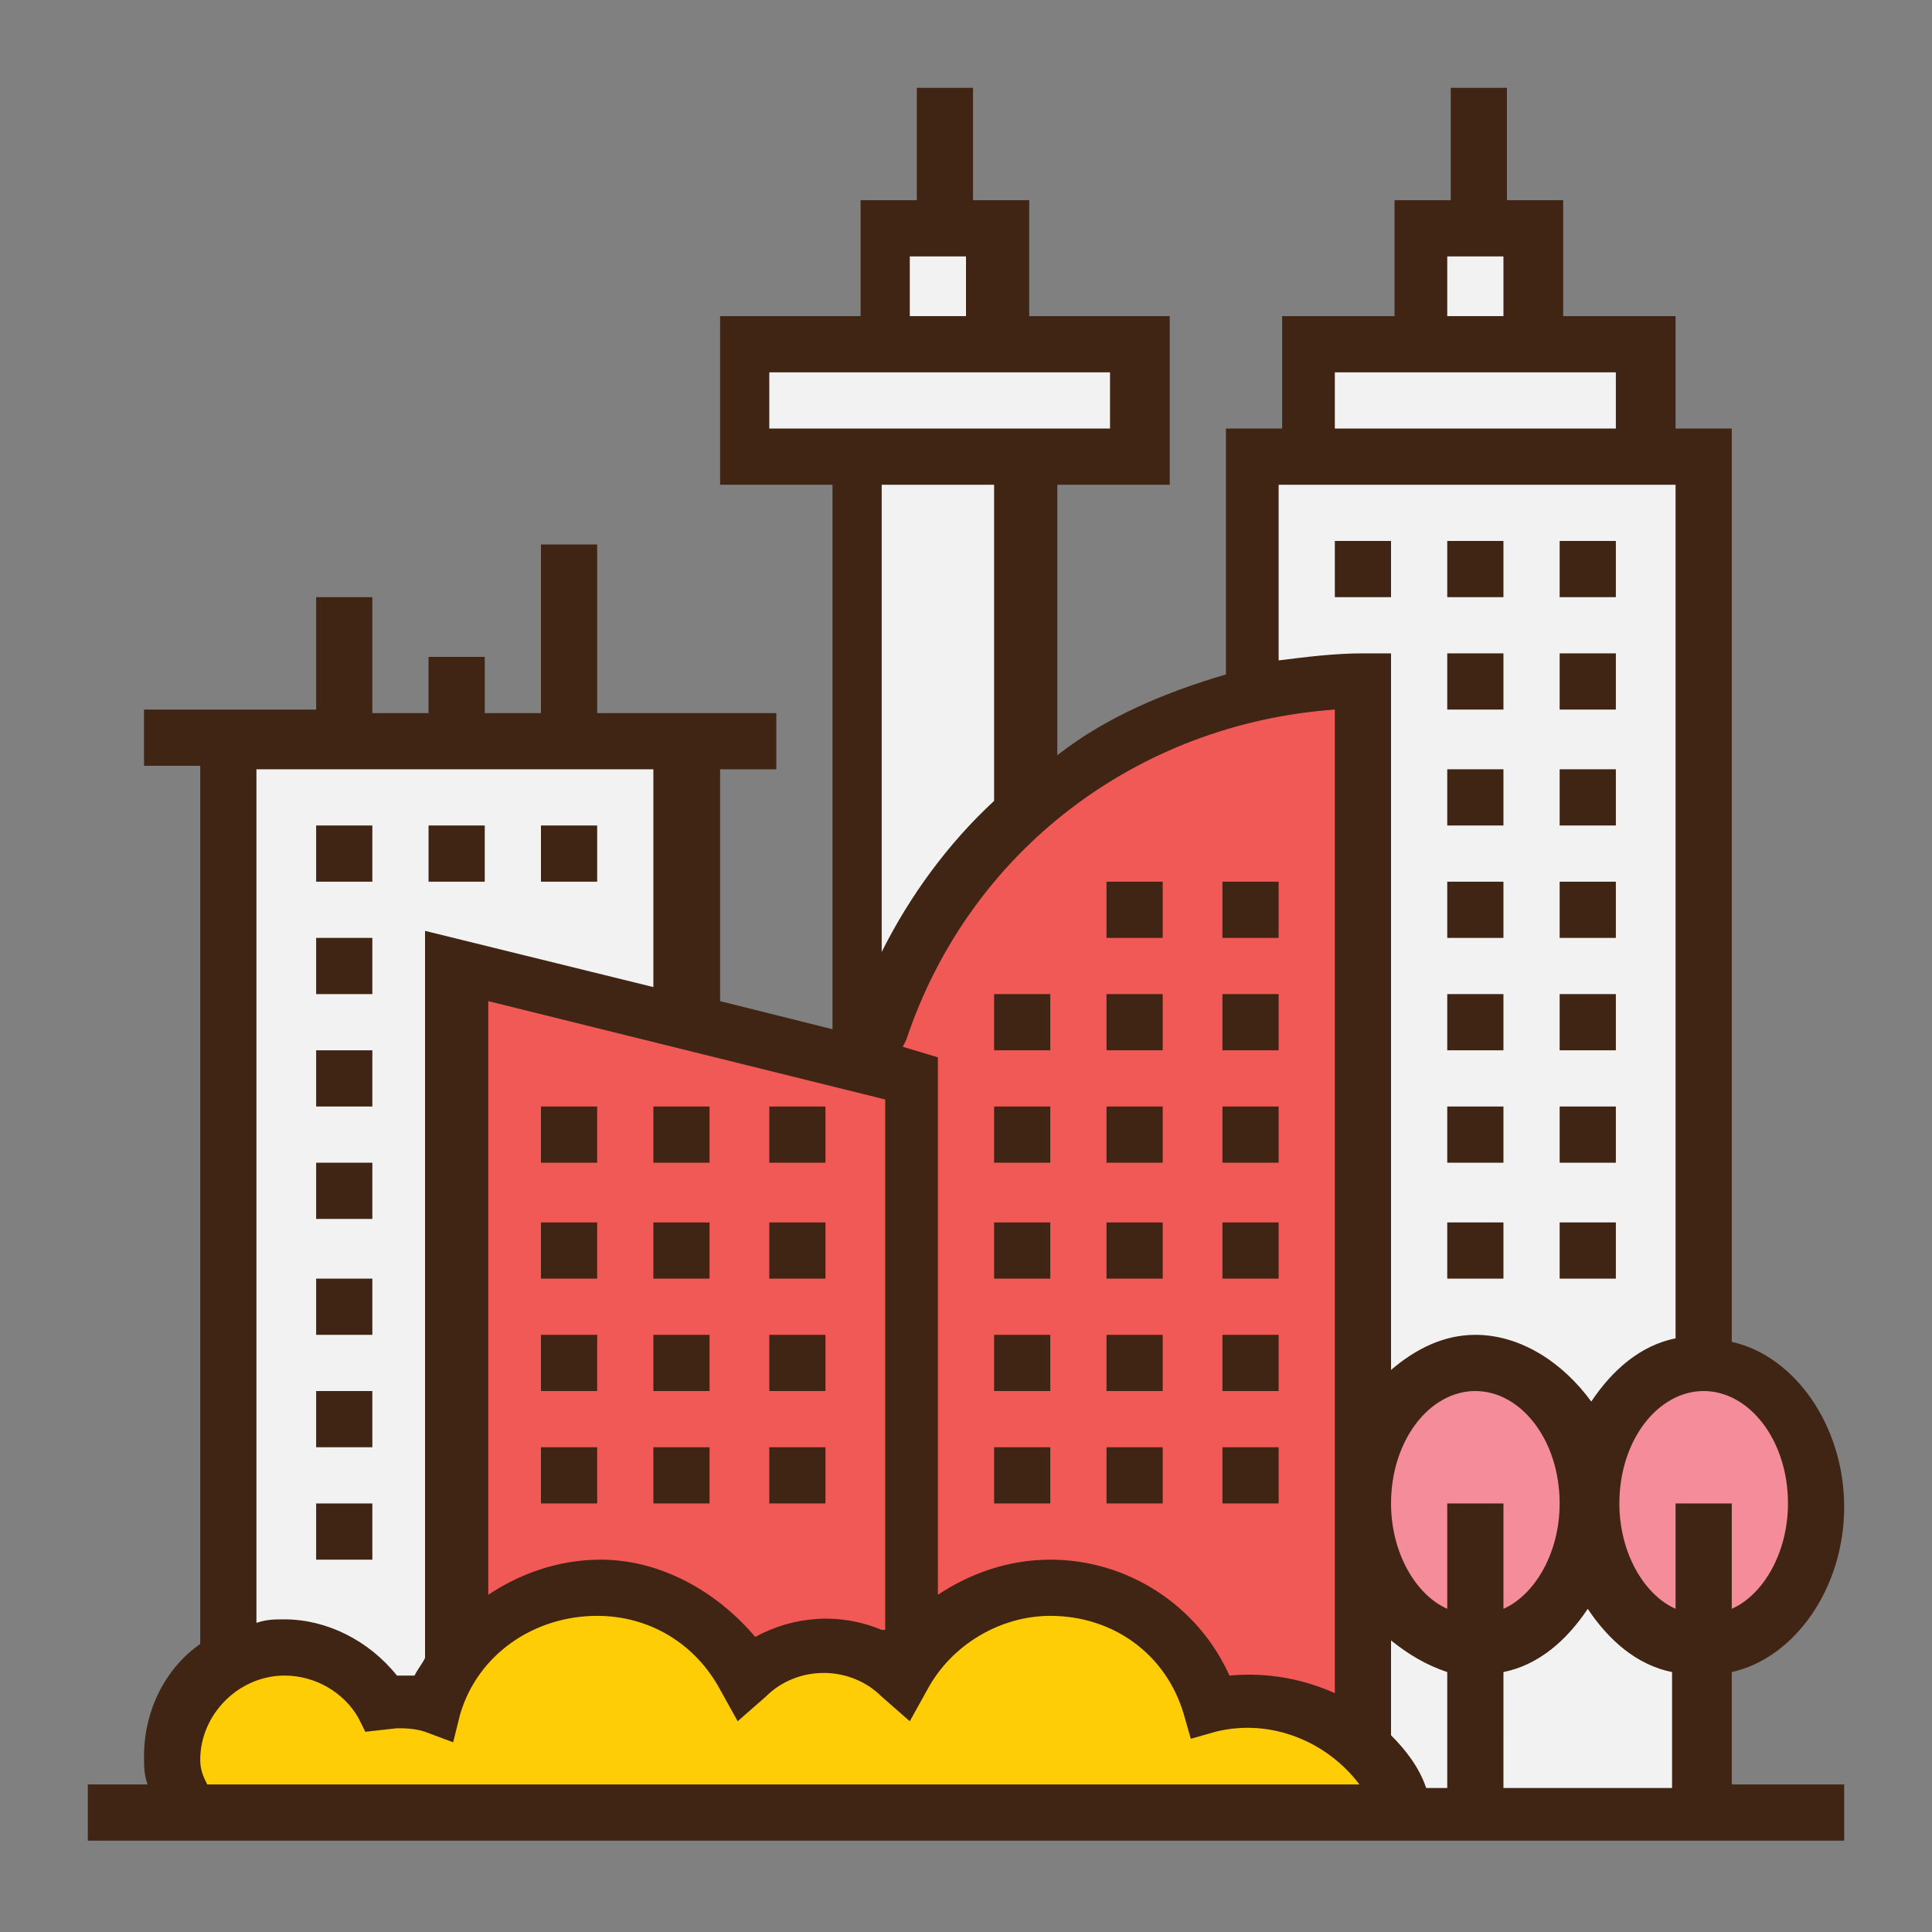 <?xml version="1.0" encoding="utf-8"?>
<!-- Generator: Adobe Illustrator 23.0.6, SVG Export Plug-In . SVG Version: 6.00 Build 0)  -->
<svg version="1.1" id="Layer_1" xmlns="http://www.w3.org/2000/svg" xmlns:xlink="http://www.w3.org/1999/xlink" x="0px" y="0px"
	 viewBox="0 0 55 55" style="enable-background:new 0 0 55 55;" xml:space="preserve">
<rect x="0" y="0" width="55" height="55" fill="#808080" stroke="none"/>
<style type="text/css">
	.st0{fill:#F2F2F2;}
	.st1{fill:#F48C9A;}
	.st2{fill:#F15957;}
	.st3{fill:#FFCD06;}
	.st4{fill:#402414;}
</style>
<g>
	<path class="st0" d="M6.3,46.9V21.3h12.9v7.9l4.9,0.8L24.4,13H21V9.6h4.1V6.5h3.2v3h4v3.3h-3.5v10.4c0,0,3.4-2.9,6.7-3.5V13h1.6
		V9.7h3.2V6.5h3.1v3.2h3.3v3.1h1.7v38.8h-43c0,0-0.8-2.6,0.3-3.3c1.1-0.8,0.7-0.5,0.7-0.5L6.3,46.9z"/>
	<ellipse class="st1" cx="42" cy="42.8" rx="2.8" ry="3.8"/>
	<ellipse class="st1" cx="48.8" cy="42.9" rx="2.8" ry="3.8"/>
	<path class="st2" d="M12.9,49.7V27.5l11.9,2.8c0,0,2.6-8.1,7.9-9.5s6-1.3,6-1.3l-0.3,31.1l-25.6,0.3V49.7z"/>
	<path class="st3" d="M5.4,51.6c0,0-1-3.8,1.3-4.6c2.3-0.8,4.1,1.4,4.1,1.4l1.4,0.2c0,0,2-3.4,4.8-3.3s4.2,2.6,4.2,2.6
		s0.7-1,2.2-0.8c1.5,0.3,2.2,1.3,2.2,1.3s1.6-3.6,4.2-3.1s4.4,3.3,4.4,3.3s1.2-1.2,2.7,0s2.8,2.9,2.8,2.9v0.7L5.4,51.6z"/>
	<g>
		<path class="st4" d="M49.3,47.6c1.8-0.4,3.2-2.4,3.2-4.7s-1.4-4.3-3.2-4.7V12.2h-1.6V9h-3.2V5.7h-1.6l0-3.2l-1.6,0l0,3.2h-1.6V9
			h-3.2v3.2h-1.6v7c-1.7,0.5-3.4,1.2-4.8,2.3v-7.7h3.2V9h-4V5.7h-1.6l0-3.2l-1.6,0l0,3.2h-1.6V9h-4v4.8h3.2v15.5l-3.2-0.8v-6.6h1.6
			v-1.6H17v-4.8h-1.6v4.8h-1.6v-1.6h-1.6v1.6h-1.6V17H9v3.2H4.1v1.6h1.6v25c-1,0.7-1.6,1.9-1.6,3.2c0,0.3,0,0.5,0.1,0.8H2.5v1.6h50
			v-1.6h-3.2V47.6z M25.1,46.4c-1.2-0.5-2.5-0.4-3.6,0.2c-1.1-1.3-2.7-2.2-4.4-2.2c-1.2,0-2.3,0.4-3.2,1V28.5l11.3,2.8V46.4z
			 M25.7,29.8l0.1-0.2c1.8-5.4,6.6-9,12.2-9.4v28c-0.9-0.4-1.9-0.6-3-0.5c-0.9-2-2.9-3.3-5.1-3.3c-1.2,0-2.3,0.4-3.2,1V30.1
			L25.7,29.8z M41.2,42.8v3c-0.9-0.4-1.6-1.6-1.6-3c0-1.8,1.1-3.2,2.4-3.2c1.3,0,2.4,1.4,2.4,3.2c0,1.4-0.7,2.6-1.6,3v-3H41.2z
			 M39.6,49.4v-2.7c0.5,0.4,1,0.7,1.6,0.9v3.3h-0.6C40.4,50.3,40,49.8,39.6,49.4z M42.8,47.6c1-0.2,1.8-0.9,2.4-1.8
			c0.6,0.9,1.4,1.6,2.4,1.8v3.3h-4.8V47.6z M50.9,42.8c0,1.4-0.7,2.6-1.6,3v-3h-1.6v3c-0.9-0.4-1.6-1.6-1.6-3c0-1.8,1.1-3.2,2.4-3.2
			C49.8,39.6,50.9,41,50.9,42.8z M41.2,7.3h1.6V9h-1.6V7.3z M38,10.6h1.6h4.8H46v1.6H38V10.6z M36.4,13.8h11.3v24.3
			c-1,0.2-1.8,0.9-2.4,1.8C44.5,38.8,43.3,38,42,38c-0.9,0-1.7,0.4-2.4,1V18.6h-0.8c-0.8,0-1.6,0.1-2.4,0.2V13.8z M25.9,7.3h1.6V9
			h-1.6V7.3z M21.9,10.6h9.7v1.6h-9.7V10.6z M28.3,13.8v9c-1.3,1.2-2.4,2.7-3.2,4.3V13.8H28.3z M7.3,21.9h11.3v6.2l-6.5-1.6v20.7
			c-0.1,0.2-0.2,0.3-0.3,0.5c-0.2,0-0.3,0-0.5,0c-0.8-1-2-1.6-3.2-1.6c-0.3,0-0.5,0-0.8,0.1V21.9z M5.7,50.1c0-1.3,1.1-2.4,2.4-2.4
			c0.9,0,1.7,0.5,2.1,1.2l0.2,0.4l0.9-0.1c0.2,0,0.5,0,0.8,0.1l0.8,0.3l0.2-0.8c0.5-1.7,2.1-2.8,3.9-2.8c1.5,0,2.8,0.8,3.5,2.1
			l0.5,0.9l0.8-0.7c0.9-0.9,2.4-0.9,3.3,0l0.8,0.7l0.5-0.9c0.7-1.3,2.1-2.1,3.5-2.1c1.8,0,3.3,1.1,3.8,2.8l0.2,0.7l0.7-0.2
			c1.6-0.4,3.2,0.3,4.1,1.5H5.9C5.8,50.6,5.7,50.4,5.7,50.1L5.7,50.1z"/>
		<path class="st4" d="M15.4,23.5H17v1.6h-1.6V23.5z"/>
		<path class="st4" d="M12.2,23.5h1.6v1.6h-1.6V23.5z"/>
		<path class="st4" d="M9,23.5h1.6v1.6H9V23.5z"/>
		<path class="st4" d="M9,33.1h1.6v1.6H9V33.1z"/>
		<path class="st4" d="M9,39.6h1.6v1.6H9V39.6z"/>
		<path class="st4" d="M9,36.4h1.6V38H9V36.4z"/>
		<path class="st4" d="M9,42.8h1.6v1.6H9V42.8z"/>
		<path class="st4" d="M9,29.9h1.6v1.6H9V29.9z"/>
		<path class="st4" d="M9,26.7h1.6v1.6H9V26.7z"/>
		<path class="st4" d="M38,15.4h1.6V17H38V15.4z"/>
		<path class="st4" d="M41.2,15.4h1.6V17h-1.6V15.4z"/>
		<path class="st4" d="M44.4,15.4H46V17h-1.6V15.4z"/>
		<path class="st4" d="M15.4,34.8H17v1.6h-1.6V34.8z"/>
		<path class="st4" d="M15.4,31.5H17v1.6h-1.6V31.5z"/>
		<path class="st4" d="M15.4,41.2H17v1.6h-1.6V41.2z"/>
		<path class="st4" d="M15.4,38H17v1.6h-1.6V38z"/>
		<path class="st4" d="M18.6,41.2h1.6v1.6h-1.6V41.2z"/>
		<path class="st4" d="M18.6,38h1.6v1.6h-1.6V38z"/>
		<path class="st4" d="M18.6,31.5h1.6v1.6h-1.6V31.5z"/>
		<path class="st4" d="M18.6,34.8h1.6v1.6h-1.6V34.8z"/>
		<path class="st4" d="M21.9,31.5h1.6v1.6h-1.6V31.5z"/>
		<path class="st4" d="M21.9,34.8h1.6v1.6h-1.6V34.8z"/>
		<path class="st4" d="M21.9,41.2h1.6v1.6h-1.6V41.2z"/>
		<path class="st4" d="M21.9,38h1.6v1.6h-1.6V38z"/>
		<path class="st4" d="M31.5,41.2h1.6v1.6h-1.6V41.2z"/>
		<path class="st4" d="M34.8,41.2h1.6v1.6h-1.6V41.2z"/>
		<path class="st4" d="M28.3,41.2h1.6v1.6h-1.6V41.2z"/>
		<path class="st4" d="M31.5,38h1.6v1.6h-1.6V38z"/>
		<path class="st4" d="M34.8,38h1.6v1.6h-1.6V38z"/>
		<path class="st4" d="M28.3,38h1.6v1.6h-1.6V38z"/>
		<path class="st4" d="M31.5,34.8h1.6v1.6h-1.6V34.8z"/>
		<path class="st4" d="M28.3,34.8h1.6v1.6h-1.6V34.8z"/>
		<path class="st4" d="M34.8,34.8h1.6v1.6h-1.6V34.8z"/>
		<path class="st4" d="M34.8,31.5h1.6v1.6h-1.6V31.5z"/>
		<path class="st4" d="M31.5,31.5h1.6v1.6h-1.6V31.5z"/>
		<path class="st4" d="M28.3,31.5h1.6v1.6h-1.6V31.5z"/>
		<path class="st4" d="M34.8,28.3h1.6v1.6h-1.6V28.3z"/>
		<path class="st4" d="M31.5,28.3h1.6v1.6h-1.6V28.3z"/>
		<path class="st4" d="M28.3,28.3h1.6v1.6h-1.6V28.3z"/>
		<path class="st4" d="M34.8,25.1h1.6v1.6h-1.6V25.1z"/>
		<path class="st4" d="M31.5,25.1h1.6v1.6h-1.6V25.1z"/>
		<path class="st4" d="M44.4,18.6H46v1.6h-1.6V18.6z"/>
		<path class="st4" d="M41.2,18.6h1.6v1.6h-1.6V18.6z"/>
		<path class="st4" d="M44.4,21.9H46v1.6h-1.6V21.9z"/>
		<path class="st4" d="M41.2,21.9h1.6v1.6h-1.6V21.9z"/>
		<path class="st4" d="M41.2,25.1h1.6v1.6h-1.6V25.1z"/>
		<path class="st4" d="M44.4,25.1H46v1.6h-1.6V25.1z"/>
		<path class="st4" d="M41.2,28.3h1.6v1.6h-1.6V28.3z"/>
		<path class="st4" d="M44.4,28.3H46v1.6h-1.6V28.3z"/>
		<path class="st4" d="M41.2,31.5h1.6v1.6h-1.6V31.5z"/>
		<path class="st4" d="M44.4,31.5H46v1.6h-1.6V31.5z"/>
		<path class="st4" d="M41.2,34.8h1.6v1.6h-1.6V34.8z"/>
		<path class="st4" d="M44.4,34.8H46v1.6h-1.6V34.8z"/>
	</g>
</g>
</svg>
